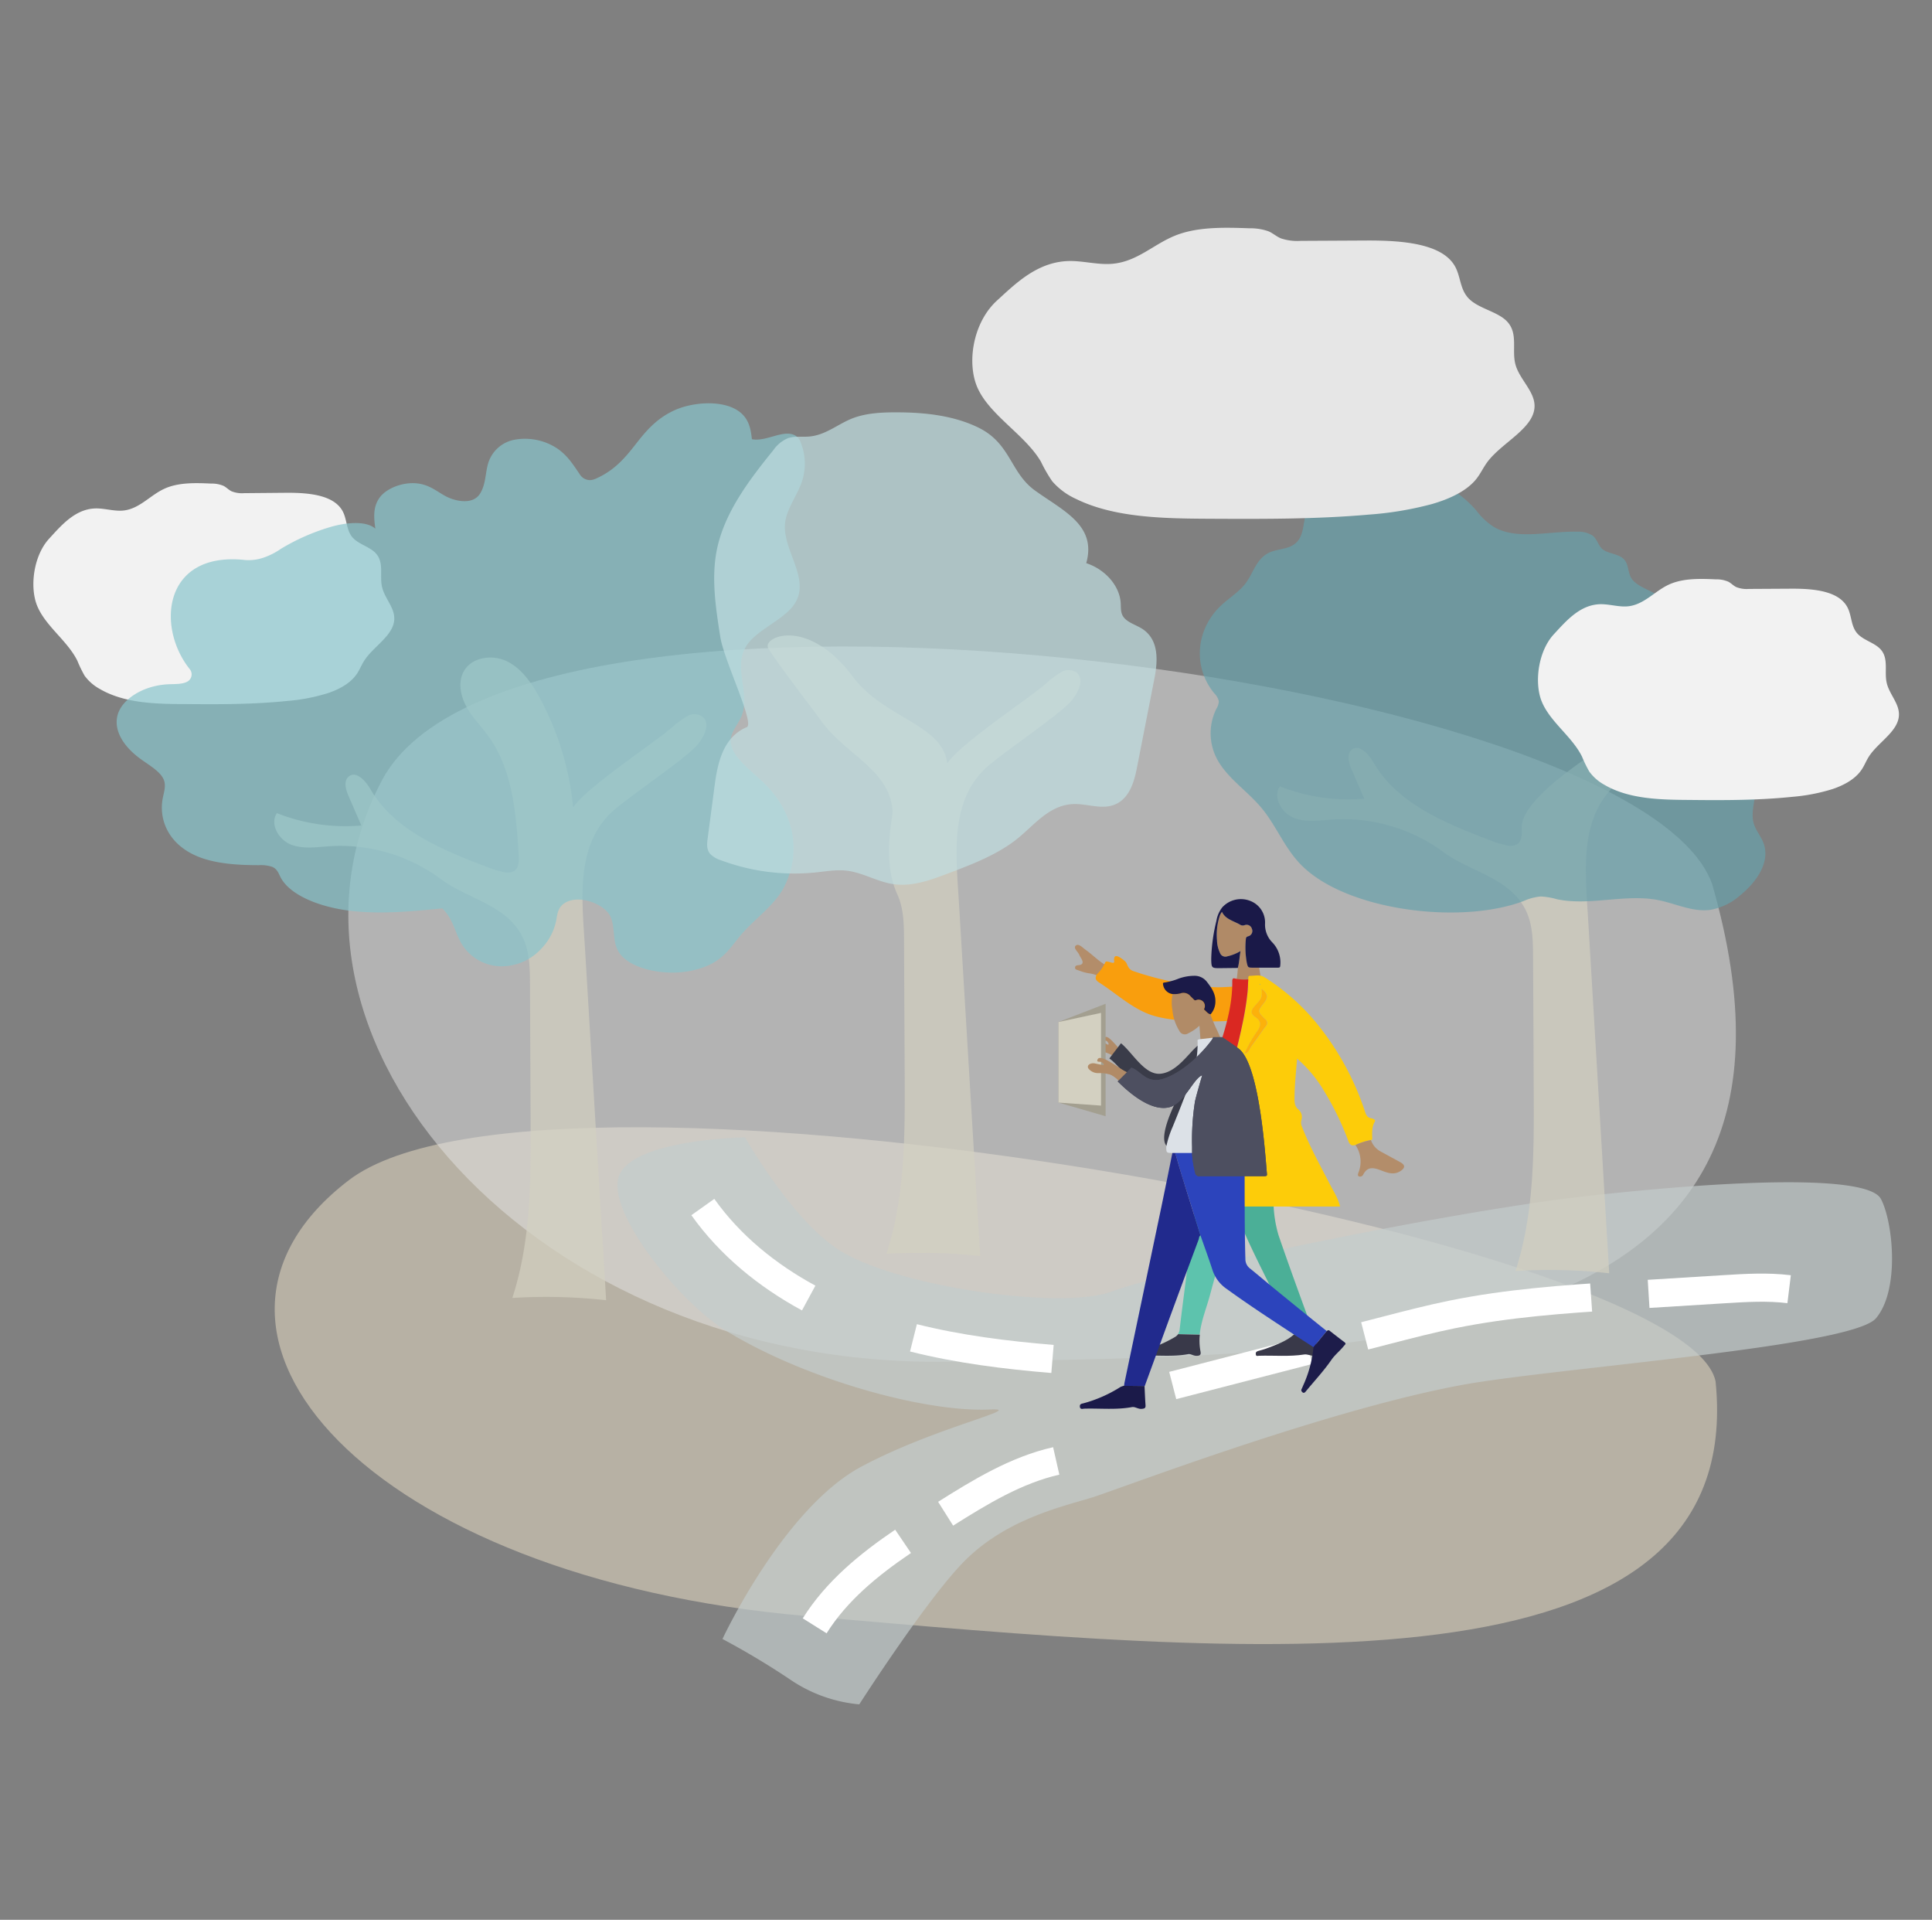 <svg id="Layer_1" data-name="Layer 1" xmlns="http://www.w3.org/2000/svg" viewBox="0 0 549 545.43"><rect x="0" y="0" width="549" height="545.43" fill="#808080" stroke="none"/><defs><style>.cls-1{fill:#f2f2f2;}.cls-2{opacity:0.5;}.cls-3{fill:#ede1c8;}.cls-4{fill:#e6e6e6;}.cls-5{fill:#c4cccc;}.cls-21,.cls-22,.cls-5,.cls-8,.cls-9{opacity:0.7;}.cls-6,.cls-7{fill:none;stroke:#fff;stroke-miterlimit:10;stroke-width:8px;}.cls-7{stroke-dasharray:65.41 16.35;}.cls-33,.cls-8{fill:#d3d0c1;}.cls-9{fill:#69a1ac;}.cls-10{fill:#b38d6a;}.cls-11{fill:#4baf97;}.cls-12{fill:#393949;}.cls-13{fill:#5dc3ad;}.cls-14{fill:#b08a67;}.cls-15{fill:#1a1948;}.cls-16{fill:#fdcc09;}.cls-17{fill:#f99e0d;}.cls-18{fill:#da2822;}.cls-19{fill:#fcb10b;}.cls-20{fill:#6aa1ac;}.cls-21{fill:#89c5cc;}.cls-22{fill:#c1dee2;}.cls-23{fill:#b18b67;}.cls-24{fill:#1b1a48;}.cls-25{fill:#2c44bc;}.cls-26{fill:#212a8d;}.cls-27{fill:#1d1c4a;}.cls-28{fill:#1b1a49;}.cls-29{fill:#3a3c49;}.cls-30{fill:#dce1e7;}.cls-31{fill:#4d4f60;}.cls-32{fill:#a39f90;}</style></defs><title>Artboard 11 copy 5</title><path class="cls-1" d="M27.71,144.45c2.49.07,4.95.86,7.42.59,4.51-.51,7.48-4.27,11.48-6.14s8.85-1.72,13.42-1.51a8.38,8.38,0,0,1,3.51.66c.82.43,1.43,1.12,2.26,1.53a8,8,0,0,0,3.59.53L81.75,140c5.91,0,13.09.58,15.61,5.22,1.28,2.36,1,5.32,2.77,7.41s5.17,2.71,6.88,4.82c2.12,2.61.82,6.22,1.56,9.35s3.41,5.67,3.47,8.79c.1,4.89-6,8-8.64,12.27-.73,1.17-1.21,2.45-2,3.6-1.75,2.6-4.86,4.31-8.08,5.42a52.72,52.72,0,0,1-11.51,2.25c-9.69,1-19.49,1-29.25.9-8.36,0-17.26-.24-24.2-4.29A13.25,13.25,0,0,1,24.06,192,34.39,34.39,0,0,1,22,187.76c-3-6.11-10-10.46-11.88-16.91C8.56,165.37,9.89,157.42,14,153,17.43,149.27,21.57,144.28,27.71,144.45Z"/><g id="Scene_Plants" data-name="Scene/Plants"><g id="Background-Shape-2" class="cls-2"><path id="Background-Shape" class="cls-3" d="M487.5,392.44c9.29,91.95-133.35,77.48-258.3,66.7S42.67,378.4,99.14,335.29,478.86,351.39,487.5,392.44Z"/></g></g><g id="Scene_Plants-2" data-name="Scene/Plants"><g id="Background-Shape-2-2" data-name="Background-Shape-2" class="cls-2"><path id="Background-Shape-2-3" data-name="Background-Shape" class="cls-4" d="M486.49,251.07c39,135-97.66,134-216.77,135.81S70.54,293.77,108.5,221.77,464.93,191.42,486.49,251.07Z"/></g></g><path class="cls-5" d="M449.35,340c-36.76,4.21-115.32,20.29-133.69,27-14.32,5.24-62-1.53-77.94-12.33-13.28-9-26-31.54-26-31.54s-29.74.44-35.36,9.95,16.42,36.67,29.8,44.91c22.46,13.82,56.58,23.32,75.15,22.46,10.72-.5-15.37,4.93-36.49,16.2-22.24,11.87-39.52,49-39.52,49a220.39,220.39,0,0,1,19.44,11.66,41.47,41.47,0,0,0,19.43,6.91s18.57-28.94,29.37-40.17c12.71-13.21,30.48-16.43,38-19,12.52-4.28,66.51-24.62,103.65-31.53,26.25-4.88,111-10.8,117.9-19s4.76-27.64,1.38-33.91C530.7,333.59,490.81,335.27,449.35,340Z"/><path class="cls-6" d="M199.72,342.93c7.73,10.88,18.29,19.46,30.08,25.85"/><path class="cls-6" d="M259.57,380.09c12.9,3.24,26.23,4.9,39.51,6"/><path class="cls-6" d="M231.5,461.91c6.22-9.91,15.36-17.38,25.12-24"/><path class="cls-6" d="M268.71,430.06c9.89-6.23,20.05-12.42,31.43-15"/><path class="cls-6" d="M333.24,393.63l38.72-10"/><path class="cls-7" d="M387.79,379.53l6.32-1.63c6.15-1.59,12.3-3.18,18.52-4.45,15.68-3.2,31.69-4.35,47.68-5.34"/><path class="cls-6" d="M468.47,367.6l21.5-1.33c6.14-.38,12.32-.75,18.43,0"/><path class="cls-8" d="M433.75,259c1.82,4,1.87,8.53,1.89,12.92q.11,19.27.19,38.57c.08,17,.11,34.43-5.2,50.62a155.06,155.06,0,0,1,26.65.64L451.33,262c-.82-13.82-2.71-28.63,7.09-38.42,3.88-3.89,21.12-15.34,24.66-19.38,2-2.34,4-6.11,1.7-8.15a4.09,4.09,0,0,0-4.68,0,28,28,0,0,0-4,2.95c-5,4.44-44.4,24.66-43.68,36.43.1,1.6.06,3.52-1.28,4.42a4.07,4.07,0,0,1-3,.33,30,30,0,0,1-5.24-1.64c-12.46-4.76-25.86-10.3-32.56-21.83-1.38-2.37-4-5.39-6.18-3.72-1.57,1.21-.93,3.67-.14,5.48l3.68,8.46a52.85,52.85,0,0,1-24-3.51c-2.09,3.12.52,7.57,4,8.94s7.39.7,11.13.45a48.09,48.09,0,0,1,31.54,9.4C418.05,247.81,429.41,249.46,433.75,259Z"/><path class="cls-9" d="M369.65,245.64c-4.81-4.93-7-11.18-11.39-16.35-3.73-4.39-9-7.95-11.9-12.72a15.66,15.66,0,0,1-.7-15.23,4.24,4.24,0,0,0,.68-2.12,4.52,4.52,0,0,0-1.29-2.24c-6.22-7.55-5.28-18.4,2.18-25.19,2.21-2,4.93-3.71,6.67-6,2.32-3,3.05-7.2,7-8.89,2-.86,4.48-.87,6.34-1.92,3.7-2.08,2.76-6.59,4.22-10,1.69-3.93,6.59-6.3,9.75-9.61,7.48-7.82,29.31-1.1,38.37,9.76a19,19,0,0,0,4.91,4.57c6.54,3.83,15.62,1.16,23.72,1.36a7.53,7.53,0,0,1,4.32,1.09c1.43,1.08,1.58,2.93,3,4s4.06,1.21,5.57,2.41c1.82,1.45,1.34,3.92,2.5,5.76,2,3.1,8,3.67,9.31,7,.54,1.37.05,2.88.38,4.29,1.43,6.32,15.46,5.29,18.17,11.33,1.91,4.26-3.41,8.93-1.73,13.25a12.26,12.26,0,0,0,1.92,2.88,32,32,0,0,1,6.94,23.61c-.32,2.55-1,5.16-.12,7.64.59,1.72,1.85,3.24,2.54,4.92,2.21,5.33-1.58,11.11-6.49,15.11a17.31,17.31,0,0,1-8.61,4.16c-5,.64-9.78-1.82-14.73-2.79-9.39-1.83-19.5,1.75-28.84-.26a19.08,19.08,0,0,0-4.56-.76,15.09,15.09,0,0,0-4.87,1.31C414.93,262.79,382.42,258.73,369.65,245.64Z"/><path class="cls-4" d="M304.68,74.16c3.88.1,7.71,1.14,11.56.77,7-.66,11.65-5.62,17.89-8.07s13.79-2.26,20.9-2a15.32,15.32,0,0,1,5.47.87c1.28.57,2.22,1.47,3.51,2a14.62,14.62,0,0,0,5.61.7l19.26-.1c9.2,0,20.38.77,24.3,6.88,2,3.11,1.51,7,4.33,9.75s8.05,3.57,10.71,6.34c3.3,3.44,1.28,8.19,2.43,12.31s5.31,7.47,5.41,11.57c.16,6.44-9.29,10.48-13.46,16.15-1.13,1.54-1.88,3.23-3.09,4.75-2.72,3.42-7.56,5.67-12.59,7.12a95.12,95.12,0,0,1-17.92,3c-15.1,1.33-30.36,1.25-45.58,1.18-13-.07-26.89-.32-37.69-5.65a19.64,19.64,0,0,1-6.73-5,42,42,0,0,1-3.21-5.57c-4.68-8-15.64-13.76-18.51-22.25-2.43-7.21-.36-17.67,6-23.5C288.68,80.51,295.12,73.94,304.68,74.16Z"/><path class="cls-1" d="M455.28,171.66c2.49.07,5,.86,7.42.59,4.51-.51,7.48-4.28,11.48-6.14s8.85-1.72,13.42-1.51a8.38,8.38,0,0,1,3.51.66c.82.43,1.43,1.12,2.26,1.53a8,8,0,0,0,3.59.53l12.37-.07c5.9,0,13.08.58,15.6,5.22,1.28,2.36,1,5.32,2.77,7.41s5.17,2.71,6.88,4.82c2.12,2.61.82,6.22,1.56,9.35s3.41,5.67,3.47,8.79c.1,4.89-6,8-8.64,12.26-.73,1.18-1.21,2.46-2,3.61-1.75,2.6-4.86,4.31-8.08,5.42a52.72,52.72,0,0,1-11.51,2.25c-9.69,1-19.49,1-29.25.89-8.36-.05-17.26-.23-24.2-4.29a13.11,13.11,0,0,1-4.32-3.78,35.1,35.1,0,0,1-2.06-4.23c-3-6.11-10-10.46-11.88-16.91-1.56-5.48-.23-13.43,3.86-17.85C445,176.48,449.14,171.49,455.28,171.66Z"/><path class="cls-10" d="M314,278.57a11.2,11.2,0,0,0,2.39-3.44c-3.22-.9-5.31-3.46-7.9-5.28-.86-.61-2-1.91-2.8-1.2s.62,1.72,1,2.63c.18.42.45.81.67,1.22.48.92.4,1.57-.8,1.7-.46.05-1,.06-1.07.66s.56.69,1,.83a14,14,0,0,0,2.85.82A8.41,8.41,0,0,1,314,278.57Z"/><path class="cls-11" d="M350.63,343.59c.15.16.38.3.46.5,3.84,10,9.09,19.42,13.63,29.13.94,2,2,4,3,5.94h5.72c-3.43-9.38-6.88-18.74-10.12-28.19a35.25,35.25,0,0,1-1.45-9.65c-.45-8.1-.82-16.2-.72-24.31H342.88l0,.3c2.08,6.95,4.18,13.89,6.22,20.85C349.67,340,350.58,341.65,350.63,343.59Z"/><path class="cls-12" d="M373.42,379.15H367.7c-2.31,2-5.15,2.93-7.93,4-.71.26-1.45.45-2.18.65-.52.14-.83.37-.74,1s.58.39.88.38c4.31-.13,8.63.31,12.95-.37.79-.12,1.85.42,2.83.39.4,0,.76,0,.73-.57-.11-1.71-.19-3.42-.29-5.13C373.93,379.14,373.64,379.18,373.42,379.15Z"/><path class="cls-13" d="M335.21,377.73c.56-4.9,1.22-9.79,1.84-14.69q1.79-14,3.55-28c.76-5.92,1.55-11.85,2.32-17.78,2.08,6.95,4.18,13.89,6.22,20.85.53,1.8,1.44,3.5,1.49,5.44a5.69,5.69,0,0,1-.12.7c-2.21,7.79-4.5,15.56-6.6,23.38-1,3.83-2.6,7.58-3,11.53l-6.17-.15A2.76,2.76,0,0,0,335.21,377.73Z"/><path class="cls-12" d="M324.88,383.71a38.82,38.82,0,0,0,9-3.85,2.82,2.82,0,0,0,.89-.81l6.17.15a16,16,0,0,0,.2,4.77c.17.88-.09,1.21-1.08,1.23s-1.68-.62-2.42-.48c-4.2.78-8.43.3-12.64.41-.41,0-1.1.41-1.22-.46S324.37,383.86,324.88,383.71Z"/><path class="cls-14" d="M358.6,279a38.68,38.68,0,0,1-.79-4.11H356c-1.3,0-1.37,0-1.67-1.32a23.94,23.94,0,0,1-.3-6.6c0-.51.11-.81.69-1a1.55,1.55,0,0,0,1.05-2.06,1.57,1.57,0,0,0-2.05-1.07,1.4,1.4,0,0,1-1.39-.17c-.53-.3-1.09-.54-1.64-.8-1.37-.65-2.73-1.28-3.43-2.8a4,4,0,0,0-.72,1.41,17.3,17.3,0,0,0-.7,6.63,8.89,8.89,0,0,0,.85,3.61,1.62,1.62,0,0,0,2.06,1,12.91,12.91,0,0,0,3.78-1.5c-.3,1.67-.35,3.26-.77,4.79a38,38,0,0,1-.47,4Z"/><path class="cls-15" d="M351.74,275c.42-1.53.47-3.12.77-4.79a12.91,12.91,0,0,1-3.78,1.5,1.62,1.62,0,0,1-2.06-1,8.89,8.89,0,0,1-.85-3.61,17.3,17.3,0,0,1,.7-6.63,4,4,0,0,1,.72-1.41c.7,1.52,2.06,2.15,3.43,2.8.55.26,1.11.5,1.64.8a1.4,1.4,0,0,0,1.39.17,1.57,1.57,0,0,1,2.05,1.07A1.55,1.55,0,0,1,354.7,266c-.58.15-.67.45-.69,1a23.94,23.94,0,0,0,.3,6.6c.3,1.28.37,1.32,1.67,1.32h1.83c1.78,0,3.57,0,5.35,0,.5,0,.62-.14.64-.63a8.17,8.17,0,0,0-2.32-6.61,7.21,7.21,0,0,1-2-5.37,6.56,6.56,0,0,0-4.3-6.39,7.16,7.16,0,0,0-7.88,1.89,8.41,8.41,0,0,0-1.64,3.8,50.13,50.13,0,0,0-1.47,10.62c0,.21,0,.41,0,.61.06,2.08.2,2.22,2.23,2.22Z"/><path class="cls-16" d="M350,304c1.72-7.31,3.76-14.56,4.52-22.08.13-1.21.13-2.44.2-3.67,0-.4-.1-1,.44-1,1.37,0,2.79-.44,4.1.36a61.44,61.44,0,0,1,14.34,12.46,78.51,78.51,0,0,1,14.31,25.84c.33,1,.71,1.67,1.82,1.82.42.06,1.18.44,1,.82-1,1.64-.83,3.4-.79,5.16,0,.06-.19.11-.3.16a18.44,18.44,0,0,0-4.41,1.41c-1.14.35-1.68,0-2.12-1.2a79.84,79.84,0,0,0-6.79-14,37.15,37.15,0,0,0-7.74-9.32c-.27,3.53-.64,6.82-.71,10.12,0,1.43-.28,3.17,1,4.27a2.82,2.82,0,0,1,.93,3.12,2.65,2.65,0,0,0,.17,1.83c2.12,5.51,5,10.65,7.69,15.9,1.13,2.22,2.55,4.31,3.13,6.78H343.84c.41-5.21.46-10.46,1.37-15.63.54-3.09,1-6.19,1.45-9.29C347.77,313.27,348.89,308.64,350,304Zm3.24-3.63c-.41-.1-.16.25-.25.37l-.15.07.14-.08Zm2.37-3.13c1.38-1.87,2.67-3.81,4.07-5.67a1.29,1.29,0,0,0-.17-2c-2.22-2.22-2.18-2.25-.34-4.61,1.26-1.61,1.11-2.58-.62-4,.1,2.54.12,2.55-1.86,4.73-1,1.12-1.63,2.14,0,3.23s1.85,2.2.65,4a35.51,35.51,0,0,0-3.69,6.5l-.15.08.14-.09C354.86,299.14,355,298,355.59,297.23ZM353,309.46a1.27,1.27,0,0,0,1.3-1.35,1.3,1.3,0,0,0-1.44-1.39c-.82,0-1.17.61-1.34,1.26C351.68,308.94,352.13,309.49,353,309.46Zm-3.19,6.77a1.27,1.27,0,0,0,1.35,1.3,1.28,1.28,0,0,0,1.38-1.44c0-.8-.56-1.21-1.36-1.33C350.36,314.88,349.8,315.34,349.84,316.23Zm-.34,8.17a1.26,1.26,0,0,0,1.44,1.2,1.28,1.28,0,0,0,1.27-1.53,1.38,1.38,0,0,0-1.39-1.25C349.93,323,349.39,323.51,349.5,324.4Zm8.59-44.64a.33.33,0,0,0,0-.14l-.12,0,0,.15Z"/><path class="cls-17" d="M311.71,276.8c-.6,1-.5,1.63.62,2.34,4.71,3,8.93,7,14.18,9,8.1,3.08,24.37,1.8,24.37,1.8a30.91,30.91,0,0,1,1.75-9.69c-5.53.11-5.78.52-11.3-.08a88.15,88.15,0,0,1-19.24-4.26,2.54,2.54,0,0,1-1.53-1.3c-.53-1-.36-1.13-1.24-1.82s-3.05-2.37-2.71.34c.15,1.13-2.15-.47-2.51.23A11.13,11.13,0,0,1,311.71,276.8Z"/><path class="cls-18" d="M350.16,278.63c.1,5.83-1.32,11.4-3.05,16.88-1.46,4.6-3.14,9.11-4.73,13.67-.87,2-1.92,3.93-1.71,6.25.1,1.1.35,1.86,1.68,1.93s2.87.36,4.31.55c1.11-4.64,2.23-9.27,3.32-13.92,1.72-7.31,3.76-14.56,4.52-22.08.13-1.21.13-2.44.2-3.67a12.14,12.14,0,0,1-3.8-.24C350.36,277.8,350.19,278.15,350.16,278.63Z"/><path class="cls-10" d="M389.57,323.9a18.44,18.44,0,0,0-4.41,1.41,8.31,8.31,0,0,1,.86,7.83c-.12.34-.32.88.14,1.09a1,1,0,0,0,1.2-.49c1.28-2.55,3.19-1.94,5.22-1.17,1.74.67,3.53,1.32,5.36.15,1.42-.91,1.4-1.74-.06-2.55l-5.51-3A5.79,5.79,0,0,1,389.57,323.9Z"/><path class="cls-19" d="M353.66,299.31c1.2-.17,1.36-1.32,1.93-2.08,1.38-1.87,2.67-3.81,4.07-5.67a1.29,1.29,0,0,0-.17-2c-2.22-2.22-2.18-2.25-.34-4.61,1.26-1.61,1.11-2.58-.62-4,.1,2.54.12,2.55-1.86,4.73-1,1.12-1.63,2.14,0,3.23s1.85,2.2.65,4a35.51,35.51,0,0,0-3.69,6.5Z"/><path class="cls-19" d="M351.55,308c.13,1,.58,1.51,1.48,1.48a1.27,1.27,0,0,0,1.3-1.35,1.3,1.3,0,0,0-1.44-1.39C352.07,306.74,351.72,307.33,351.55,308Z"/><path class="cls-19" d="M351.21,314.76c-.85.12-1.41.58-1.37,1.47a1.27,1.27,0,0,0,1.35,1.3,1.28,1.28,0,0,0,1.38-1.44C352.55,315.29,352,314.88,351.21,314.76Z"/><path class="cls-19" d="M350.82,322.82c-.89.2-1.43.69-1.32,1.58a1.26,1.26,0,0,0,1.44,1.2,1.28,1.28,0,0,0,1.27-1.53A1.38,1.38,0,0,0,350.82,322.82Z"/><path class="cls-20" d="M358,279.73l.12,0a.33.33,0,0,0,0-.14l-.12,0Z"/><path class="cls-20" d="M353,300.72l.26-.36c-.41-.1-.16.25-.25.37Z"/><path class="cls-20" d="M353.67,299.32l-.15.08.14-.09Z"/><path class="cls-20" d="M353,300.73l-.15.07.14-.08Z"/><path class="cls-8" d="M148.7,266.65c1.82,4,1.88,8.53,1.9,12.92l.18,38.58c.08,17,.11,34.42-5.2,50.61a156.19,156.19,0,0,1,26.66.64l-6-99.78c-.83-13.83-2.71-28.64,7.08-38.43,3.89-3.89,21.12-15.33,24.66-19.38,2.05-2.34,4-6.11,1.7-8.14a4,4,0,0,0-4.67,0,28,28,0,0,0-4,2.94c-5,4.44-24.17,16.89-28.15,22.8A82,82,0,0,0,153.22,198c-2.22-4-5-8.06-9.1-10.09s-9.92-1.29-12.25,2.67c-1.79,3.05-1.06,7,.64,10.13s4.27,5.63,6.33,8.51c6.88,9.57,7.84,22,8.57,33.8.09,1.61.05,3.52-1.29,4.42a4.07,4.07,0,0,1-3,.33,29.46,29.46,0,0,1-5.24-1.64c-12.46-4.76-25.86-10.29-32.56-21.83-1.38-2.37-4-5.39-6.18-3.72-1.56,1.21-.92,3.67-.13,5.49l3.67,8.46a53,53,0,0,1-24-3.51c-2.09,3.11.53,7.57,4,8.93s7.39.7,11.14.46a48,48,0,0,1,31.54,9.39C133,255.48,144.36,257.12,148.7,266.65Z"/><path class="cls-21" d="M196.33,275.81c-7.61,1.56-17.16-.53-20.28-5-2.25-3.24-1.06-7-2.59-10.41s-8.68-6.38-12.84-3.93c-2.16,1.27-2.24,3.3-2.58,5.12a16.12,16.12,0,0,1-4.14,7.85,15.44,15.44,0,0,1-11.39,5.1A13.33,13.33,0,0,1,131,267.85c-1.8-3.27-2.31-6.86-5.32-9.77-8.74.86-17.71,1.73-26.39.65s-17.14-4.5-19.66-9.68c-.5-1-.87-2.17-2.29-2.78a10.53,10.53,0,0,0-3.79-.47c-5.6,0-11.41-.34-16.26-2.05-9.25-3.27-12.34-10.72-11-17.19.34-1.63.89-3.31.29-4.92-.89-2.4-4.12-4.17-6.71-6.07-4.71-3.44-7.65-8-6.45-12.44s7.25-8.45,14.59-8.73c1.79-.07,3.8,0,5.13-.7a2.34,2.34,0,0,0,.79-3.58c-9.65-12.05-7.49-33.65,15.9-31a13.1,13.1,0,0,0,5.08-.7,19.45,19.45,0,0,0,4.88-2.48,60.42,60.42,0,0,1,13.87-6.15c4.26-1.3,10.35-2,13,.42-.41-3-.77-6.16,1.27-8.91s7.38-4.84,12-3.72c2.71.66,4.5,2.21,6.68,3.38s5.59,2,7.93.93a4.42,4.42,0,0,0,2.08-2c1.47-2.67,1.28-5.57,2.12-8.34a9.66,9.66,0,0,1,7.53-6.63,16.62,16.62,0,0,1,12.07,2.49c3,2.06,4.6,4.71,6.34,7.24a3.5,3.5,0,0,0,3,1.76,4.62,4.62,0,0,0,1.74-.47c5.25-2.33,8.3-6,11.12-9.61s5.79-7.29,10.95-9.69,13.25-3,17.85-.19c3.47,2.1,4,5.36,4.32,8.33,4.08.78,8.73-2.75,12.11-1.16a3.45,3.45,0,0,1,1.74,2.05,16,16,0,0,1,.22,11.54c-1.36,3.77-4.13,7.35-4.62,11.2-1,7.94,7.68,16.21,2.43,23.5-3,4.14-9.87,6.83-13,10.94-4.82,6.46,1.11,14.21-2,21-.86,1.87-2.39,3.63-2.79,5.55-1,4.7,4.8,8.76,9,12.74,9,8.58,10.94,19.55,6.36,29.26-2.45,5.2-7.4,8.63-11.62,13.16S205.73,273.88,196.33,275.81Z"/><path class="cls-8" d="M255,254.12c1.82,4,1.87,8.54,1.89,12.92q.09,19.29.19,38.58c.08,17,.11,34.42-5.2,50.61a156.07,156.07,0,0,1,26.65.65l-6-99.79c-.82-13.83-2.71-28.63,7.09-38.43,3.88-3.88,21.12-15.33,24.66-19.38,2-2.33,4-6.11,1.7-8.14a4.07,4.07,0,0,0-4.68,0,28.66,28.66,0,0,0-4,3c-5,4.44-24.16,16.88-28.15,22.79-1.07-11-18-12.93-26.7-24.52C229.52,175,216.58,181,218.29,184.11S231.34,202,233.4,204.84c6.88,9.58,19.53,13.87,20.25,25.64C253.75,232.08,250.6,244.6,255,254.12Z"/><path class="cls-22" d="M308.67,160c5.43,1.77,9.49,6.46,9.79,11.31.08,1.26-.06,2.6.64,3.75,1.06,1.75,3.59,2.39,5.46,3.58,4.88,3.13,4.44,9.24,3.47,14.19l-5,25.5c-.85,4.37-2.49,9.52-7.53,10.65-3.34.74-6.94-.66-10.43-.54-6.71.22-10.89,5.63-15.59,9.52-5.72,4.75-13.23,7.61-20.58,10.38-4.74,1.79-9.83,3.62-15.08,2.84-4.56-.68-8.62-3.26-13.2-3.81-3-.35-5.92.19-8.86.5a59.68,59.68,0,0,1-26.86-3.45,7.28,7.28,0,0,1-3.15-1.88c-1-1.23-.86-2.82-.67-4.27l2-15.14c.84-6.39,2.42-13.73,9.13-16.54,2.33-1-6.5-19-7.54-25.67-1.28-8.2-2.57-16.54-1-24.58,2.11-10.54,9-19.71,16.05-28.4a9.55,9.55,0,0,1,4.25-3.47c1.89-.62,4.06-.27,6.09-.46,4.59-.43,8-3.5,12.11-5.13,3.87-1.52,8.33-1.75,12.68-1.73,7.92,0,16.16.9,23.17,4.33,9.24,4.52,9,12.75,16.06,17.86C302.15,145.17,311.69,149.21,308.67,160Z"/><path class="cls-23" d="M341.48,300.11l-.64-8.7a13.11,13.11,0,0,1-3.2,2.17,1.71,1.71,0,0,1-2.51-.7,13.71,13.71,0,0,1-2-6.1,11.32,11.32,0,0,1,.07-4.34,7.41,7.41,0,0,0,2.16-.19,2.55,2.55,0,0,1,2.85.75c.36.32.7.65,1,1a.5.5,0,0,0,.65.14,1.8,1.8,0,0,1,2.37,2.26c-.05.16-.21.35-.05.49.56.48,1,1.14,1.77,1.29a47.31,47.31,0,0,0,2,4.74c.83,1.9,1.71,3.78,2.56,5.67Z"/><path class="cls-24" d="M344,288.17c-.79-.15-1.21-.81-1.77-1.29-.16-.14,0-.33.05-.49a1.8,1.8,0,0,0-2.37-2.26.5.5,0,0,1-.65-.14c-.33-.34-.67-.67-1-1a2.55,2.55,0,0,0-2.85-.75,7.41,7.41,0,0,1-2.16.19,3.16,3.16,0,0,1-2.75-2.71c-.06-.38-.06-.55.45-.58A18.58,18.58,0,0,0,335,278a13.47,13.47,0,0,1,4.58-.77,4.38,4.38,0,0,1,3.33,1.66c1.3,1.66,2.51,3.36,2.46,5.6A5.47,5.47,0,0,1,344,288.17Z"/><path class="cls-25" d="M341.13,351c1.14,3.26,2.34,6.5,3.4,9.79a10.39,10.39,0,0,0,4,5.37C355.22,371,362.13,375.49,369,380l4.23,2.74,3.76-4.59c-5-4-10-8.06-14.95-12.11-2.29-1.87-4.53-3.8-6.83-5.65a3.31,3.31,0,0,1-1.32-2.73c-.29-10.2-.17-20.39-.23-30.58H333.8c.68,2.28,1.34,4.57,2,6.85Q338.48,342.46,341.13,351Z"/><path class="cls-26" d="M341.13,351q-2.64-8.5-5.29-17c-.7-2.28-1.36-4.57-2-6.85h-.61c-1.06,5.23-2.1,10.46-3.2,15.69q-5.25,25.1-10.53,50.19c0,.24-.06.5-.1.75l5.87.07q3.5-9.59,7-19.18,4.15-11.31,8.37-22.6C340.73,351.65,340.74,351.2,341.13,351Z"/><path class="cls-27" d="M377,378.16l-3.76,4.59a33.85,33.85,0,0,1-2.9,10.81c-.16.38-.31.75-.49,1.12s0,.65.29.9.6.11.86-.2c2.45-3,5.11-5.81,7.31-9,1.06-1.53,2.49-2.61,3.58-4,.24-.31.79-.59.14-1.07-1.42-1.06-2.83-2.16-4.22-3.25C377.5,377.81,377.27,378,377,378.16Z"/><path class="cls-28" d="M325.23,393.79l-5.87-.07a4.93,4.93,0,0,0-1,.35,38.07,38.07,0,0,1-10.42,4.6c-.51.15-1.17.13-1.08,1s.84.55,1.27.54c4.52-.13,9.06.39,13.56-.45.87-.15,1.73.61,2.74.51.83-.08,1.16-.21,1.08-1.11C325.38,397.36,325.32,395.57,325.23,393.79Z"/><path class="cls-23" d="M321.59,301.25c-1.94-.91-3.22-3.06-4.79-4.69-.87-.9-2.7-3.1-3.14-1.25.18.39.75.27,1,.6s.53.62.25.93l-2-1c-.49-.27-1.42-.25-1.69.35a.94.94,0,0,0,0,.66,3.05,3.05,0,0,0,2.15,1.93,9.74,9.74,0,0,1,2.39.91c1.47,1,2.12,3.05,3.38,4.35"/><path class="cls-29" d="M342.93,298.89c-.45.2-.32-2.14-1.29-2.49-2.58.47-6.26,8-11.73,8.64-4.62.58-8.07-6-11.37-8.64l-3.3,4.32c3.26,2.22,8.15,10.26,13.2,10.8,3.82.41,7-2.59,8.11-4.91-.52,1.47-1,2.94-1.61,4.38-.33.83-.71,1.63-1.07,2.46-.56,1.27-5.8,11.89-1.16,12.74a5.45,5.45,0,0,0,1,0,35,35,0,0,1,1.31-5.59c1.22-4,2.72-7.87,3.85-11.9.35-1.24.66-2.49.93-3.76a14,14,0,0,0,2.13-1.5c1-1,.79-2,1.22-2.12Z"/><path class="cls-30" d="M340.32,296.67a30.15,30.15,0,0,1-2,10.53c-1.53,4-3.47,9-5.12,13a27.45,27.45,0,0,0-1.79,5.6c0,1.77,0,1.77,2.05,1.77h5.7c-.16-10.65,2.94-20.82,6.13-31,.19-.63.39-1.26.58-1.89l-4.26.49c-.4.05-1.38.08-1.33.49A8.49,8.49,0,0,1,340.32,296.67Z"/><path class="cls-23" d="M322.18,305.27c-2.43-.4-4.35-2.18-6.5-3.38-1.2-.66-3.77-2.35-3.89-.43.29.34.92.07,1.3.33s.74.48.47.85c-.87-.2-1.66-.34-2.53-.53-.62-.13-1.68.11-1.87.77a.85.85,0,0,0,.1.66,3.5,3.5,0,0,0,2.89,1.34,13.18,13.18,0,0,1,3,.28c1.89.58,3.09,2.45,4.82,3.41"/><path class="cls-31" d="M360,333.35c-.41-4.39-2-30.81-8-35.41-1.5-1.16-3.11-2.16-4.65-3.26h-2.63l-.16.44c-.08.28-6.09,8.55-13.56,11.22-5.23,1.87-6.7-2.11-9.5-3l-3.89,3.89c3.46,3.46,9.59,8.63,14.69,7.34,4.23-1.06,6.9-8.32,9.32-9.07-.92,3.14-1.76,6.07-2.07,7.54a70.64,70.64,0,0,0-.8,12.77c0,.73,0,1.46,0,2.2a31.05,31.05,0,0,0,.88,5.23,1.07,1.07,0,0,0,1.25.92c.44,0,16,0,18.47,0C360,334.13,360.08,334,360,333.35Z"/><polygon class="cls-32" points="314.17 317.13 300.78 313.25 300.78 290.36 314.17 285.18 314.17 317.13"/><polygon class="cls-33" points="312.87 314.11 300.78 313.25 300.78 290.36 312.87 287.77 312.87 314.11"/><path class="cls-23" d="M322.18,305.27c-2.43-.4-4.35-2.18-6.5-3.38-1.2-.66-3.77-2.35-3.89-.43.29.34.92.07,1.3.33s.74.48.47.85c-.87-.2-1.66-.34-2.53-.53-.62-.13-1.68.11-1.87.77a.85.85,0,0,0,.1.66,3.5,3.5,0,0,0,2.89,1.34,13.18,13.18,0,0,1,3,.28c1.89.58,3.09,2.45,4.82,3.41"/><path class="cls-31" d="M360,333.35c-.41-4.39-2-30.81-8-35.41-1.5-1.16-3.11-2.16-4.65-3.26h-2.63l-.16.44c-.08.28-6.09,8.55-13.56,11.22-5.23,1.87-6.7-2.11-9.5-3l-3.89,3.89c3.46,3.46,9.59,8.63,14.69,7.34,4.23-1.06,6.9-8.32,9.32-9.07-.92,3.14-1.76,6.07-2.07,7.54a70.64,70.64,0,0,0-.8,12.77c0,.73,0,1.46,0,2.2a31.05,31.05,0,0,0,.88,5.23,1.07,1.07,0,0,0,1.25.92c.44,0,16,0,18.47,0C360,334.13,360.08,334,360,333.35Z"/></svg>
